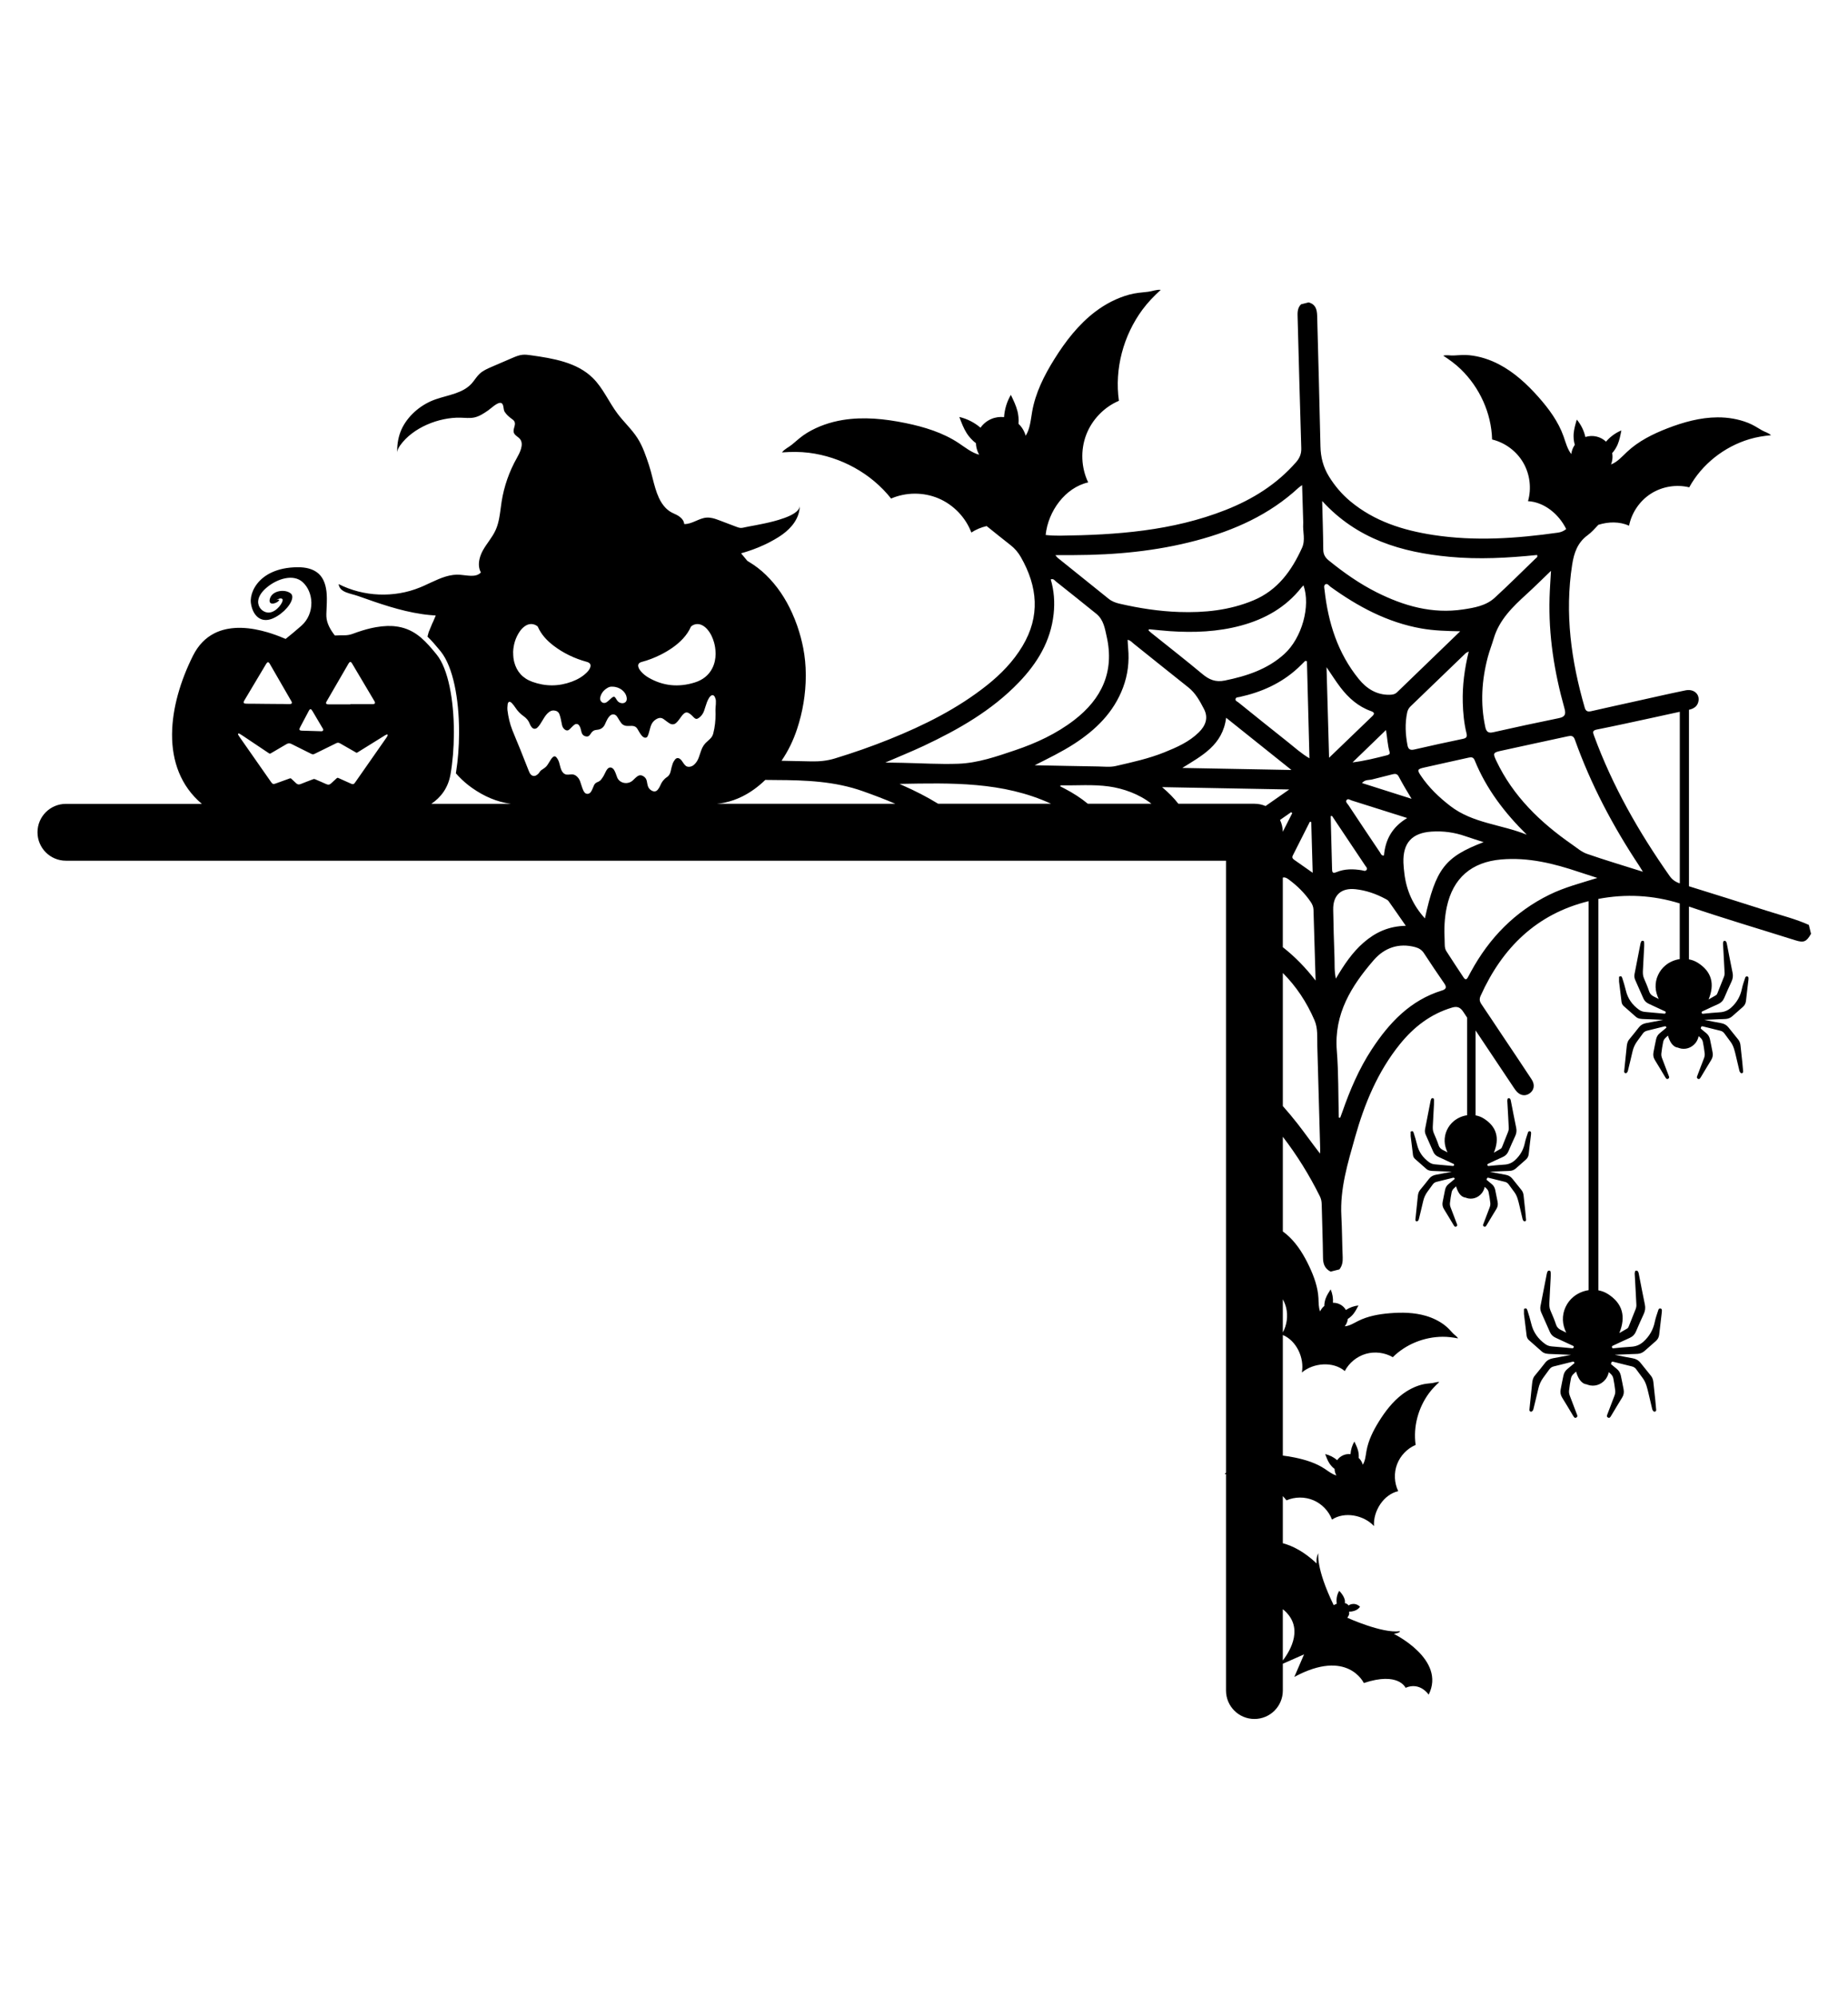 <?xml version="1.0" encoding="utf-8"?>
<!-- Generator: Adobe Illustrator 27.0.0, SVG Export Plug-In . SVG Version: 6.00 Build 0)  -->
<svg version="1.1" id="Layer_1" xmlns="http://www.w3.org/2000/svg" xmlns:xlink="http://www.w3.org/1999/xlink" x="0px" y="0px"
	 viewBox="0 0 1000 1080" style="enable-background:new 0 0 1000 1080;" xml:space="preserve">
<path d="M978.8,500.19c-7.15-3.22-14.76-5.09-22.19-7.47c-14.2-4.55-28.43-9-42.67-13.42v-95.45c0.03-0.01,0.07-0.01,0.1-0.02
	c2.73-0.6,4.76-2.07,5.11-5.02c0.43-3.68-2.81-6.32-7.04-5.46c-8.91,1.82-17.77,3.87-26.65,5.83c-8.08,1.79-16.17,3.55-24.24,5.4
	c-1.88,0.43-3.06,0.28-3.68-1.86c-7.34-25.36-10.91-51.01-6.79-77.39c0.99-6.34,2.9-11.87,8.31-15.84c2.14-1.57,3.96-3.62,5.78-5.58
	c0.03-0.03,0.04-0.05,0.07-0.08c5.53-1.75,11.48-1.82,16.62,0.47c1.4-7.05,5.78-13.46,11.85-17.33c6.06-3.86,13.73-5.13,20.71-3.42
	c6.86-12.49,18.88-21.92,32.49-26.02c3.86-1.16,7.77-1.78,11.77-2.16c-1.4-1.32-3.35-1.73-4.98-2.69c-2.47-1.46-4.77-2.94-7.46-4
	c-5.23-2.07-10.9-3-16.51-2.97c-9.32,0.05-18.47,2.59-27.17,5.96c-7.88,3.06-15.61,6.9-21.77,12.69c-2.7,2.54-5.32,5.56-8.7,6.82
	c0.2-0.5,0.37-1.01,0.5-1.54c0.38-1.55,0.41-3.11,0.14-4.59c1.35-1.47,2.43-3.43,2.92-4.59c1.04-2.44,1.54-5.08,2.04-7.68
	c-3.2,1.34-6.06,3.44-8.31,6.07c-1.37-1.29-3.08-2.26-5.05-2.74c-2.1-0.51-4.2-0.39-6.11,0.23c-0.78-3.45-2.38-6.71-4.65-9.42
	c-0.75,2.55-1.51,5.12-1.71,7.76c-0.1,1.37-0.02,3.87,0.64,5.9c-0.78,1.11-1.37,2.38-1.7,3.78c-0.1,0.4-0.17,0.8-0.22,1.19
	c-2.1-2.64-3.01-6.25-4.16-9.52c-2.82-7.97-7.94-14.93-13.54-21.25c-6.18-6.98-13.15-13.43-21.42-17.74
	c-4.98-2.6-10.44-4.37-16.04-4.93c-2.87-0.28-5.6-0.02-8.46,0.14c-1.89,0.11-3.81-0.42-5.66,0.11c3.38,2.17,6.58,4.51,9.48,7.31
	c10.22,9.88,16.58,23.76,16.96,38.01c6.99,1.68,13.22,6.31,16.84,12.53c3.62,6.21,4.58,13.92,2.59,20.83
	c8.76,0.49,16.7,6.98,20.67,15.09c-1.29,1.04-2.73,1.69-4.44,1.93c-22.47,3.18-44.97,4.74-67.56,1.26
	c-16.36-2.52-31.8-7.39-44.8-18.2c-4.61-3.83-8.44-8.34-11.59-13.46c-3.07-5-4.47-10.35-4.59-16.25
	c-0.49-23.54-1.18-47.07-1.78-70.6c-0.09-3.39-0.83-6.29-4.65-7.26l-4.07,1.03c-2.17,2.14-1.91,4.86-1.84,7.55
	c0.64,23.42,1.22,46.84,1.96,70.26c0.1,3.06-0.87,5.35-2.81,7.57c-10.46,11.96-23.5,20.09-38.14,25.85
	c-28.84,11.35-59.03,13.53-89.64,13.89c-2.67,0.03-5.25-0.09-7.73-0.37c1.31-12.85,10.59-25.62,23.01-28.44
	c-3.8-7.92-4.21-17.4-1.11-25.62s9.66-15.07,17.74-18.51c-2.44-17.24,2.4-35.26,12.7-49.24c2.92-3.96,6.3-7.43,9.93-10.74
	c-2.33-0.27-4.54,0.76-6.84,1.02c-3.48,0.38-6.82,0.62-10.22,1.55c-6.63,1.81-12.85,5.05-18.32,9.19
	c-9.08,6.88-16.17,16.06-22.2,25.73c-5.47,8.76-10.22,18.18-11.99,28.36c-0.78,4.46-1.13,9.34-3.52,13.04
	c-0.17-0.63-0.38-1.26-0.65-1.87c-0.77-1.8-1.88-3.34-3.22-4.6c0.25-2.43-0.14-5.13-0.51-6.63c-0.78-3.15-2.21-6.09-3.63-9.01
	c-2.15,3.65-3.4,7.81-3.68,12.03c-2.29-0.26-4.67,0.05-6.94,1.02c-2.42,1.04-4.39,2.69-5.8,4.7c-3.29-2.8-7.24-4.82-11.45-5.8
	c1.13,3.04,2.27,6.11,4.02,8.84c0.9,1.41,2.81,3.8,4.94,5.3c0.05,1.65,0.41,3.33,1.1,4.94c0.2,0.46,0.42,0.9,0.66,1.33
	c-3.99-1.04-7.52-3.91-11.04-6.26c-8.6-5.72-18.69-8.78-28.81-10.86c-11.16-2.29-22.7-3.49-33.94-1.66
	c-6.77,1.11-13.41,3.37-19.29,6.93c-3.02,1.83-5.5,4.08-8.17,6.34c-1.77,1.49-4.04,2.38-5.45,4.26c4.9-0.35,9.74-0.41,14.62,0.21
	c17.23,2.17,33.62,11.09,44.43,24.74c8.07-3.48,17.55-3.52,25.64-0.09s14.67,10.25,17.79,18.47c2.52-1.67,5.33-2.8,8.27-3.5
	c4.29,3.46,8.58,6.91,12.92,10.3c2.36,1.84,4.16,3.98,5.63,6.56c9.05,15.89,10.55,31.89,0.83,48.08
	c-4.99,8.31-11.64,15.14-19.18,21.14c-15.95,12.67-33.96,21.64-52.74,29.2c-9.73,3.92-19.63,7.37-29.67,10.43
	c-4.19,1.27-8.4,1.66-12.76,1.56c-5.34-0.13-10.69-0.23-16.03-0.33c3.59-5.25,6.36-10.97,8.39-17.09c3.1-9.34,4.69-18.93,4.75-28.79
	v-0.53c0-0.11,0-0.22-0.01-0.33c-0.03-4.77-0.47-9.49-1.37-14.17c-0.78-4-1.83-7.91-3.15-11.74c-0.02-0.06-0.04-0.13-0.06-0.19
	c-0.02-0.04-0.03-0.09-0.04-0.13c-0.83-2.37-1.77-4.71-2.81-7.01c-3.47-7.7-8.06-14.64-14.16-20.56c-2.8-2.71-5.82-5.04-9.06-6.96
	l0.01-0.01c0,0-0.38-0.25-1.01-0.62v0l-3.36-4.07c0.08-0.03,0.16-0.05,0.24-0.07c0.05-0.01,0.09-0.03,0.13-0.04
	c0.25-0.07,0.5-0.14,0.75-0.22c0.12-0.03,0.25-0.07,0.37-0.11h0.02c0.21-0.07,0.41-0.13,0.63-0.19c0.02-0.01,0.04-0.01,0.06-0.02
	c0.17-0.05,0.33-0.11,0.5-0.16c0.21-0.06,0.42-0.12,0.63-0.19c0.03-0.01,0.05-0.02,0.07-0.03c0.36-0.12,0.72-0.24,1.08-0.35
	c0.01-0.01,0.01-0.01,0.01-0.01c0.13-0.05,0.26-0.09,0.39-0.13c0.05-0.02,0.1-0.03,0.15-0.05c0.43-0.15,0.87-0.31,1.3-0.46
	c0.03-0.01,0.06-0.02,0.09-0.03c0.04-0.01,0.08-0.02,0.11-0.04c0.01,0,0.02-0.01,0.03-0.01c0.69-0.26,1.38-0.52,2.06-0.8
	c0.12-0.05,0.25-0.1,0.37-0.14c0.06-0.03,0.12-0.05,0.18-0.07c0.05-0.03,0.11-0.05,0.17-0.07c0.05-0.02,0.09-0.04,0.13-0.06
	c0.2-0.08,0.41-0.16,0.6-0.25c0.73-0.31,1.46-0.63,2.18-0.96c0.03-0.02,0.07-0.03,0.11-0.05c0.38-0.17,0.75-0.35,1.13-0.53
	c0.05-0.03,0.1-0.05,0.16-0.08c0.01-0.01,0.02-0.01,0.03-0.01c0.24-0.12,0.47-0.23,0.71-0.35c0.03-0.02,0.07-0.03,0.1-0.05
	c0.26-0.12,0.52-0.26,0.77-0.39c0.01-0.01,0.03-0.01,0.04-0.03c0.04-0.01,0.08-0.03,0.11-0.05c0.06-0.03,0.11-0.06,0.17-0.09
	c1.62-0.84,3.2-1.75,4.75-2.72c5.4-3.39,10.01-8.17,11.15-14.16c0.18-0.9,0.27-1.84,0.27-2.8c-0.01,0.9-0.39,1.74-1.07,2.52
	c-1.85,2.13-5.91,3.84-10.43,5.19c-0.85,0.26-1.72,0.5-2.59,0.73c-6.65,1.74-13.6,2.77-15.74,3.29c-0.65,0.16-1.3,0.31-1.96,0.31
	c-0.92-0.01-1.81-0.34-2.68-0.67c-2.89-1.09-5.78-2.19-8.66-3.29c-1.35-0.51-2.73-1.03-4.14-1.34c-1.04-0.24-2.1-0.35-3.18-0.27
	c-4.2,0.31-7.85,3.61-12.07,3.48c0-0.03-0.01-0.07-0.01-0.1c-0.01-0.07-0.02-0.12-0.03-0.19c-0.02-0.12-0.04-0.25-0.07-0.37
	c-0.02-0.07-0.04-0.13-0.06-0.2c-0.04-0.12-0.08-0.25-0.12-0.37c-0.02-0.06-0.05-0.12-0.08-0.18c-0.05-0.12-0.1-0.24-0.16-0.36
	c-0.03-0.05-0.07-0.1-0.1-0.16c-0.07-0.12-0.13-0.23-0.21-0.34c-0.03-0.05-0.08-0.11-0.12-0.16c-0.08-0.11-0.16-0.22-0.24-0.32
	c-0.05-0.05-0.09-0.1-0.14-0.14c-0.09-0.1-0.18-0.2-0.27-0.3c-0.05-0.05-0.11-0.1-0.16-0.14c-0.1-0.09-0.19-0.18-0.29-0.27
	c-0.16-0.14-0.32-0.26-0.48-0.39c-0.01,0-0.01-0.01-0.01-0.01c-0.9-0.67-1.94-1.2-2.95-1.63c-0.46-0.2-0.91-0.41-1.34-0.65
	c-1.19-0.65-2.23-1.46-3.15-2.38c-1.55-1.56-2.75-3.45-3.72-5.54c-1.51-3.25-2.48-6.97-3.41-10.62c-0.62-2.41-1.2-4.79-1.93-6.98
	c-1.68-5.07-3.38-10.21-6.27-14.71c-3.06-4.76-7.33-8.62-10.73-13.14c-4.75-6.29-7.83-13.86-13.45-19.38
	c-8.61-8.46-21.44-10.56-33.4-12.24c-1.54-0.22-3.09-0.43-4.64-0.27c-1.95,0.2-3.77,0.98-5.57,1.75c-3.71,1.6-7.42,3.2-11.13,4.79
	c-2.3,1-4.65,2.02-6.48,3.73c-1.68,1.57-2.82,3.64-4.37,5.34c-4.83,5.27-12.63,6.12-19.39,8.46c-7.43,2.58-14.18,8.01-17.88,15
	c-1.83,3.47-2.79,7.54-2.94,11.51c-0.04,0.84-0.03,1.67,0.01,2.48c-0.06-1.47,0.73-2.85,1.58-4.06
	c6.87-9.66,20.99-15.26,32.59-14.99c2.51,0.06,5.06,0.41,7.52-0.11c2.79-0.6,5.22-2.25,7.56-3.86c1.4-0.96,5.21-4.74,7.07-3.93
	c1.45,0.64,0.99,3.37,1.75,4.63c0.93,1.56,2.34,2.77,3.8,3.84c0.6,0.44,1.25,0.89,1.58,1.57c0.88,1.81-0.98,3.98-0.38,5.91
	c0.48,1.55,2.29,2.21,3.33,3.46c2.35,2.82-0.14,7.58-1.62,10.2c-4.17,7.34-7,15.44-8.31,23.77c-0.28,1.77-0.49,3.56-0.74,5.34
	c-0.06,0.44-0.12,0.88-0.19,1.32c-0.02,0.14-0.05,0.27-0.07,0.4c-0.02,0.1-0.03,0.22-0.05,0.33c-0.06,0.39-0.13,0.77-0.2,1.15
	c-0.04,0.22-0.07,0.43-0.11,0.63c-0.02,0.09-0.04,0.18-0.06,0.28c-0.06,0.29-0.12,0.58-0.19,0.88c-0.03,0.12-0.05,0.24-0.09,0.37
	c-0.08,0.34-0.16,0.68-0.26,1.02c-0.01,0.04-0.02,0.08-0.03,0.12c-0.01,0.01-0.01,0.04-0.02,0.06c-0.1,0.37-0.21,0.73-0.33,1.09
	c-0.01,0.04-0.03,0.08-0.04,0.12c-0.01,0.03-0.02,0.05-0.03,0.08c-0.09,0.28-0.2,0.56-0.3,0.84c-0.08,0.22-0.16,0.43-0.26,0.64
	c-0.12,0.31-0.24,0.61-0.39,0.9c-1.77,3.81-4.67,6.98-6.72,10.65c-0.81,1.45-1.47,3.06-1.85,4.7c-0.59,2.51-0.5,5.09,0.73,7.31
	c-0.05,0.05-0.11,0.11-0.16,0.16c-2.75,2.7-7.38,1.33-11.28,1.07c-1.19-0.08-2.36-0.03-3.52,0.1c-5.49,0.67-10.67,3.54-15.88,5.87
	c-0.71,0.31-1.41,0.61-2.12,0.9c-14.02,5.74-30.53,5.06-44.03-1.81c0.61,4.61,6.17,4.91,10.55,6.46c11.25,3.99,22.6,8,34.4,9.74
	c0.62,0.09,1.24,0.18,1.86,0.26c0.72,0.09,1.44,0.17,2.17,0.24c1.16,0.12,2.32,0.22,3.48,0.29c0.04,0,0.08,0,0.11,0l-1.64,3.82
	c-0.02,0-0.04,0-0.06,0l-1.98,4.79l-0.1,0.24l0,0l-0.03,0.06h0c-0.01,0.03-0.02,0.07-0.03,0.1c-0.04,0.14-0.08,0.28-0.12,0.42
	c-0.11,0.38-0.21,0.76-0.31,1.14c-0.04,0.14-0.07,0.28-0.11,0.43c-0.04,0.14-0.07,0.28-0.11,0.42c2.31,2.2,4.35,4.61,6.28,6.94
	c0.15,0.18,0.29,0.36,0.44,0.53c0.11,0.13,0.21,0.25,0.31,0.37c0.04,0.05,0.09,0.11,0.13,0.16c6.81,8.45,9.9,25.88,9.94,43.27v0.39
	c0,0.3,0,0.6-0.01,0.91c-0.04,7.06-0.58,14.08-1.58,20.44c-0.02,0.16-0.05,0.3-0.07,0.45c-0.03,0.15-0.05,0.3-0.08,0.45
	c0.44,0.51,0.9,1,1.37,1.5c0.03,0.03,0.05,0.06,0.09,0.09c0.03,0.03,0.06,0.06,0.09,0.1c2.19,2.3,4.62,4.4,7.29,6.28
	c6.45,4.51,13.36,7.54,20.9,8.53h-43c5.08-3.44,9.05-8.49,10.35-15.89c1.16-6.61,1.79-14.15,1.83-21.77
	c0.01-0.32,0.01-0.64,0.01-0.95v-0.37c-0.04-16.93-2.97-33.99-9.4-41.82c-0.44-0.53-0.88-1.07-1.32-1.6
	c-0.15-0.18-0.3-0.36-0.44-0.53c-0.15-0.18-0.3-0.36-0.45-0.53c-5.19-6.12-10.8-11.57-20.35-12.56c-0.27-0.03-0.55-0.05-0.83-0.08
	c-0.3-0.02-0.6-0.04-0.91-0.05c-0.71-0.03-1.44-0.04-2.19-0.02c-0.16,0-0.32,0.01-0.49,0.02c-0.01-0.01-0.01-0.01-0.01,0
	c-1.7,0.06-3.52,0.25-5.45,0.58c-0.14,0.02-0.29,0.05-0.43,0.07c-0.15,0.03-0.3,0.05-0.46,0.09c-0.47,0.09-0.94,0.18-1.42,0.28
	c-0.16,0.03-0.32,0.07-0.48,0.11c-0.17,0.04-0.34,0.07-0.51,0.11c-2.9,0.68-6.05,1.65-9.49,2.94c-1.52,0.58-3.16,0.86-4.8,0.83
	c-1.18-0.02-2.98,0.03-4.98,0.12c-2.24-2.82-4.44-6.52-4.59-10.31c-0.02-0.35-0.02-0.73-0.01-1.13c-0.01-0.1,0-0.2,0-0.3v-0.06
	c0.04-2.26,0.29-5.12,0.27-8.08c0-0.06,0-0.12-0.01-0.18c0.01-0.1,0-0.19,0-0.29c-0.02-0.97-0.06-1.94-0.15-2.91
	c-0.02-0.18-0.04-0.36-0.06-0.53c-0.02-0.18-0.04-0.36-0.07-0.53c-0.25-1.88-0.7-3.7-1.47-5.36c-0.59-1.26-1.36-2.43-2.38-3.44
	c-0.19-0.18-0.38-0.36-0.58-0.53c-0.21-0.19-0.44-0.36-0.67-0.53c-2.36-1.73-5.71-2.78-10.46-2.75c-5.68,0.04-10.24,1.1-13.85,2.75
	c-0.38,0.17-0.74,0.35-1.1,0.53c-0.33,0.17-0.66,0.35-0.97,0.53c-0.11,0.06-0.22,0.13-0.34,0.2c-6.23,3.76-8.87,9.41-9.07,13.62
	c-0.01,0.07-0.01,0.13-0.01,0.2v0.13c-0.01,0.53,0.02,1.03,0.09,1.5c0.79,5.47,3.97,9.64,9,9.03c0.98-0.12,2.04-0.42,3.16-0.93
	c5.69-2.59,10.52-8.39,10.23-11.72v-0.01c-0.01-0.07-0.02-0.14-0.03-0.2c-0.09-0.59-0.36-1.1-0.84-1.48
	c-3.12-2.49-9.98-1.56-11.22,2.81c-0.06,0.21-0.11,0.41-0.14,0.6c-0.02,0.1-0.03,0.19-0.04,0.28c-0.3,3.21,4.29,1.5,5.16,0.06
	c0,0,0.04-0.21-0.15-0.32c-0.1-0.06-0.27-0.09-0.55-0.04c-0.21,0.03-0.48,0.11-0.83,0.26c0.1-0.07,0.65-0.43,1.3-0.68
	c0.04-0.02,0.08-0.03,0.11-0.04c0.01,0,0.01,0,0.01,0c0.66-0.23,1.4-0.33,1.86,0.13c0.02,0.02,0.04,0.05,0.06,0.08
	c0.03,0.05,0.06,0.12,0.08,0.19c0.35,1.49-3.03,6.45-6.92,7c-0.42,0.06-0.83,0.06-1.25,0.02c-2.69-0.31-5.23-2.74-5.07-6.06
	c0.01-0.07,0.01-0.15,0.02-0.23c0-0.01,0-0.01,0-0.01c0.11-1.29,0.64-2.71,1.71-4.18c0.86-1.18,2.01-2.34,3.34-3.4
	c5.43-4.37,13.95-7.14,18.99-2.57c2.98,2.69,4.61,6.71,4.73,10.88c0.01,0.1,0.01,0.2,0.01,0.29c0.01,0.02,0.01,0.04,0,0.06
	c0.03,4.5-1.71,9.12-5.43,12.39c-3.37,2.95-6.32,5.38-8.51,7.11c-1.67-0.72-4.37-1.84-7.68-2.92c-0.05-0.02-0.1-0.03-0.15-0.05
	c-0.09-0.03-0.17-0.06-0.25-0.08c-0.46-0.15-0.93-0.29-1.41-0.44c-0.08-0.03-0.17-0.05-0.25-0.08c-0.01-0.01-0.02-0.01-0.04-0.01
	c-0.07-0.02-0.14-0.04-0.21-0.06c-4.12-1.2-8.94-2.22-13.89-2.35c-0.13-0.01-0.27-0.01-0.4-0.01c-0.15,0-0.3-0.01-0.46,0
	c-0.56-0.01-1.12,0-1.67,0.02c-0.14,0.01-0.29,0.01-0.43,0.02c-0.14,0-0.27,0.01-0.41,0.02c-1.41,0.09-2.82,0.25-4.21,0.52
	c-0.35,0.07-0.71,0.14-1.06,0.22c-0.47,0.11-0.94,0.23-1.41,0.36c-1.04,0.29-2.06,0.65-3.06,1.07c-0.31,0.13-0.62,0.27-0.93,0.42
	c-0.28,0.13-0.56,0.27-0.83,0.41c-4.45,2.3-8.44,6.11-11.4,12.05c-6.78,13.55-11.17,28.36-11.3,42.17
	c-0.01,0.11-0.01,0.21-0.01,0.32c-0.06,14.49,4.6,27.87,16.12,37.6H35.66c-8.49,0-15.37,6.88-15.37,15.37
	c0,8.49,6.88,15.37,15.37,15.37h627.77v331c-0.28,0.23-0.55,0.48-0.77,0.77c0.26-0.02,0.51-0.03,0.77-0.04v117.06
	c0,8.49,6.88,15.37,15.37,15.37c8.49,0,15.37-6.88,15.37-15.37v-14.5l11.49-5.06l-5.27,12.19c28.83-15.56,37.61,3.3,37.61,3.3
	c18.77-6.29,22.59,2.58,22.59,2.58c7.85-3.37,12.5,3.7,12.5,3.7c9.52-19.02-18.83-32.85-18.83-32.85c3.93-0.77,3.21-1.46,3.21-1.46
	c-9.61,1.31-28.4-7.28-28.4-7.28s0.73-1.09,0.87-1.5c0.27-0.79,0.08-1.79,0.08-1.79c4.49,0,5.92-2.69,5.92-2.69
	c-3.25-2.92-6.25-0.65-6.25-0.65c-0.46-1.01-1.98-1.31-1.98-1.31c0.69-2.97-3-6.59-3-6.59c-2.11,3.15-1.34,6.93-1.34,6.93
	l-1.69,0.77c-9.81-20.22-8.27-28.06-8.27-28.06c-1.32,2.03-0.95,5.53-0.95,5.53c-6.65-6.31-12.91-9.49-18.29-10.94v-25.47
	c0.69,0.73,1.35,1.49,1.98,2.28c4.57-1.97,9.95-2,14.54-0.06c4.59,1.94,8.32,5.81,10.09,10.47c6.77-4.5,17.18-2.46,22.72,3.5
	c-0.5-8.11,5.18-17.07,13.11-18.87c-2.15-4.49-2.39-9.86-0.63-14.52c1.76-4.66,5.48-8.54,10.06-10.5
	c-1.39-9.77,1.36-19.99,7.19-27.92c1.66-2.25,3.57-4.21,5.63-6.09c-1.32-0.15-2.58,0.43-3.88,0.58c-1.97,0.22-3.87,0.35-5.8,0.88
	c-3.76,1.02-7.28,2.87-10.38,5.21c-5.15,3.9-9.16,9.11-12.58,14.59c-3.1,4.97-5.79,10.31-6.8,16.08c-0.44,2.53-0.64,5.29-1.99,7.39
	c-0.1-0.36-0.22-0.71-0.37-1.06c-0.44-1.02-1.07-1.89-1.83-2.61c0.14-1.38-0.08-2.91-0.29-3.76c-0.44-1.79-1.25-3.45-2.06-5.11
	c-1.22,2.07-1.93,4.43-2.08,6.82c-1.3-0.15-2.65,0.03-3.93,0.58c-1.37,0.59-2.49,1.53-3.29,2.67c-1.86-1.59-4.11-2.73-6.49-3.29
	c0.64,1.72,1.29,3.46,2.28,5.01c0.51,0.8,1.6,2.16,2.8,3c0.03,0.94,0.23,1.89,0.62,2.8c0.11,0.26,0.24,0.51,0.37,0.75
	c-2.26-0.59-4.26-2.22-6.26-3.55c-4.87-3.24-10.6-4.97-16.33-6.15c-2.11-0.43-4.25-0.79-6.4-1.04v-65.21
	c7.37,3.04,11.74,12.4,10.3,20.27c6.27-5.31,16.97-6.12,23.22-0.78c2.34-4.46,6.55-7.9,11.39-9.3c4.84-1.39,10.24-0.73,14.59,1.81
	c7.08-7.03,17.02-10.99,26.98-11.05c2.82-0.02,5.57,0.35,8.34,0.88c-0.68-1.16-1.91-1.83-2.81-2.8c-1.37-1.47-2.62-2.92-4.22-4.17
	c-3.1-2.43-6.73-4.17-10.51-5.26c-6.27-1.81-12.92-1.92-19.43-1.38c-5.9,0.49-11.86,1.54-17.14,4.21c-2.32,1.17-4.68,2.68-7.2,2.86
	c0.23-0.29,0.45-0.61,0.64-0.94c0.56-0.97,0.89-2.01,1.01-3.06c1.2-0.72,2.31-1.82,2.87-2.51c1.18-1.44,2.04-3.1,2.89-4.76
	c-2.41,0.26-4.75,1.11-6.79,2.44c-0.66-1.14-1.62-2.13-2.85-2.84c-1.31-0.76-2.74-1.09-4.15-1.05c0.16-2.47-0.27-4.98-1.26-7.25
	c-1.01,1.56-2.03,3.14-2.68,4.88c-0.34,0.9-0.78,2.6-0.74,4.09c-0.74,0.59-1.39,1.33-1.89,2.2c-0.14,0.25-0.27,0.5-0.38,0.76
	c-0.89-2.19-0.78-4.8-0.91-7.22c-0.32-5.91-2.38-11.6-4.89-16.96c-2.77-5.91-6.18-11.62-10.88-16.16c-1.09-1.05-2.28-2.01-3.5-2.91
	v-51.21c7.6,9.88,14.27,20.58,20.01,32.13c0.7,1.4,0.98,2.81,1.02,4.36c0.22,9.67,0.61,19.34,0.71,29.01
	c0.04,3.39,1.06,5.89,4.12,7.43l4.75-1.2c1.53-1.93,1.88-4.12,1.78-6.56c-0.32-7.45-0.32-14.92-0.72-22.37
	c-0.8-14.76,3.49-28.62,7.4-42.51c5.12-18.19,12.27-35.51,24.31-50.4c7.5-9.27,16.58-16.3,28.19-19.76c2.84-0.85,4.49-0.11,6.1,2.33
	c0.68,1.03,1.37,2.05,2.05,3.09v52.8c-2.58,0.38-5.1,1.45-7.16,3.14c-1.62,1.33-2.87,2.97-3.76,4.87c-0.9,1.94-1.3,3.98-1.24,6.1
	c0.06,2.09,0.67,4.06,1.56,5.99c-1.74-1.12-4.03-1.41-4.81-3.84c-0.73-2.27-1.7-4.47-2.65-6.66c-0.59-1.37-0.56-2.77-0.48-4.19
	c0.14-2.82,0.31-5.63,0.45-8.45c0.08-1.69,0.23-3.38,0.18-5.07c-0.01-0.41-0.03-0.81-0.39-1.09c-0.27,0-0.54,0-0.81,0
	c-0.41,0.43-0.58,0.96-0.68,1.52c-0.98,5.06-1.95,10.12-2.96,15.18c-0.21,1.08-0.07,2.09,0.36,3.06c1.35,3.07,2.73,6.13,4.08,9.21
	c0.57,1.3,1.51,2.17,2.8,2.75c2.62,1.19,5.22,2.41,7.82,3.63c0.34,0.16,0.82,0.24,0.63,0.83c-0.18,0.58-0.58,0.48-1.04,0.43
	c-3.1-0.3-6.2-0.6-9.3-0.85c-1.14-0.09-2.16-0.43-3.07-1.08c-3.38-2.42-5.69-5.59-6.64-9.68c-0.49-2.12-1.15-4.19-1.81-6.26
	c-0.31-0.97-0.64-1.1-1.63-0.69c0,0.81,0,1.61,0,2.42c0.31,2.48,0.61,4.95,0.92,7.43c0.12,0.96,0.21,1.92,0.35,2.88
	c0.12,0.79,0.47,1.49,1.07,2.03c2.05,1.82,4.09,3.64,6.16,5.44c1.2,1.04,2.71,1.07,4.19,1.12c3.18,0.12,6.37,0.23,9.56,0.41
	c-2.85,0.53-5.69,1.09-8.54,1.6c-1.52,0.27-2.76,0.93-3.73,2.17c-1.6,2.06-3.24,4.09-4.9,6.09c-0.87,1.06-1.1,2.3-1.23,3.6
	c-0.43,4.11-0.85,8.22-1.28,12.33c-0.05,0.44,0.06,0.82,0.5,0.99c0.46,0.18,0.77-0.11,1.03-0.43c0.28-0.35,0.35-0.78,0.45-1.2
	c0.74-3.08,1.52-6.15,2.22-9.24c0.43-1.9,1.2-3.61,2.35-5.17c0.96-1.3,1.91-2.6,2.85-3.9c0.51-0.7,1.18-1.17,2.02-1.38
	c2.94-0.74,5.89-1.46,8.83-2.2c0.45-0.11,0.8-0.1,0.98,0.4c0,0,0.01,0.1,0.02,0.25c-1.13,0.94-2.26,1.87-3.39,2.8
	c-0.97,0.8-1.54,1.82-1.81,3.06c-0.47,2.15-0.88,4.31-1.3,6.48c-0.27,1.41-0.09,2.68,0.69,3.92c1.73,2.78,3.39,5.61,5.08,8.41
	c0.15,0.25,0.31,0.51,0.48,0.74c0.29,0.38,0.66,0.55,1.12,0.29c0.46-0.26,0.63-0.63,0.43-1.15c-1.15-3.04-2.28-6.08-3.47-9.11
	c-0.33-0.83-0.47-1.65-0.38-2.51c0.2-1.93,0.53-3.83,0.9-5.73c0.16-0.82,0.57-1.5,1.17-2.07c0.41-0.39,0.83-0.78,1.25-1.16
	c0.77,2.69,2.24,5.72,4.99,6.04c0.02,0,0.03,0,0.05,0c0.17,0.07,0.33,0.15,0.51,0.21c3.08,1.07,6.34-0.06,8.28-2.47
	c0.01-0.01,0.02-0.01,0.02-0.02c0.03-0.03,0.06-0.08,0.09-0.11c0.04-0.05,0.09-0.11,0.13-0.17c0.04-0.06,0.08-0.12,0.12-0.18
	c0.55-0.8,0.97-1.71,1.21-2.72c0.02-0.07,0.03-0.12,0.04-0.18c0.01-0.04,0.03-0.09,0.04-0.13c0.32,0.29,0.64,0.59,0.96,0.89
	c0.6,0.57,1.01,1.25,1.17,2.07c0.37,1.9,0.7,3.81,0.9,5.73c0.09,0.87-0.05,1.69-0.38,2.51c-1.19,3.02-2.31,6.07-3.47,9.11
	c-0.2,0.52-0.02,0.89,0.43,1.15c0.46,0.26,0.83,0.1,1.12-0.29c0.18-0.23,0.33-0.49,0.48-0.74c1.69-2.81,3.35-5.63,5.08-8.41
	c0.78-1.24,0.96-2.51,0.69-3.92c-0.42-2.16-0.83-4.33-1.3-6.48c-0.27-1.23-0.84-2.25-1.81-3.06c-0.95-0.79-1.9-1.57-2.85-2.36
	c0.09-0.41,0.15-0.67,0.15-0.67c0.15-0.5,0.5-0.53,0.96-0.42c2.94,0.74,5.89,1.46,8.83,2.19c0.81,0.2,1.47,0.64,1.97,1.32
	c1,1.36,1.98,2.74,3.01,4.09c1.73,2.25,2.24,4.96,2.89,7.62c0.56,2.3,1.09,4.6,1.62,6.9c0.08,0.34,0.17,0.68,0.4,0.96
	c0.26,0.32,0.56,0.61,1.03,0.44c0.46-0.17,0.53-0.55,0.48-0.99c-0.14-1.5-0.26-3-0.41-4.49c-0.29-2.8-0.61-5.6-0.9-8.4
	c-0.12-1.12-0.44-2.14-1.16-3.03c-1.65-2.02-3.29-4.04-4.9-6.09c-0.97-1.23-2.2-1.9-3.73-2.17c-2.83-0.5-5.65-1.05-8.47-1.64
	c2.6-0.11,5.2-0.23,7.8-0.33c1.05-0.04,2.09-0.04,3.14-0.13c1.27-0.1,2.32-0.6,3.25-1.43c1.73-1.53,3.46-3.07,5.2-4.58
	c0.96-0.83,1.5-1.83,1.63-3.12c0.37-3.5,0.82-6.98,1.23-10.48c0.03-0.27,0.03-0.54,0.04-0.8c0.02-0.49-0.06-0.92-0.66-1.02
	c-0.56-0.09-0.86,0.19-1.02,0.69c-0.58,1.84-1.27,3.65-1.66,5.55c-0.76,3.73-2.53,6.85-5.37,9.42c-1.7,1.54-3.61,2.29-5.89,2.4
	c-2.68,0.14-5.35,0.45-8.02,0.7c-0.42,0.04-0.8,0.14-0.98-0.4c-0.2-0.57,0.23-0.7,0.59-0.87c2.56-1.19,5.1-2.41,7.68-3.55
	c1.46-0.64,2.46-1.64,3.09-3.11c1.18-2.77,2.4-5.52,3.67-8.24c0.67-1.45,0.86-2.87,0.53-4.45c-1.02-4.89-1.95-9.79-2.91-14.69
	c-0.1-0.52-0.3-0.97-0.72-1.31c-0.27,0-0.54,0-0.81,0c-0.59,0.89-0.34,1.88-0.3,2.83c0.1,2.39,0.27,4.77,0.4,7.16
	c0.11,2.01,0.2,4.02,0.31,6.03c0.04,0.74-0.09,1.45-0.35,2.13c-1.07,2.72-2.17,5.44-3.25,8.16c-0.16,0.41-0.38,0.8-0.75,1.02
	c-1.2,0.71-2.41,1.39-3.71,2.13c3.2-7.77,1.61-14.06-5.52-18.52c-1.34-0.84-2.83-1.38-4.37-1.67v-45.92
	c6.56,9.86,13.15,19.69,19.74,29.54c0.65,0.97,1.27,1.96,1.98,2.88c2.07,2.7,4.86,3.34,7.33,1.74c2.59-1.68,3.24-4.69,1.29-7.67
	c-5.36-8.19-10.86-16.3-16.3-24.44c-3.63-5.43-7.22-10.88-10.89-16.28c-1.02-1.5-1.2-2.78-0.42-4.51
	c11.75-26.1,30.4-44.3,58.44-51.18v210.37c-2.96,0.44-5.84,1.66-8.2,3.59c-1.86,1.53-3.29,3.39-4.3,5.58
	c-1.03,2.22-1.49,4.56-1.42,6.99c0.07,2.4,0.76,4.65,1.79,6.86c-1.99-1.28-4.61-1.61-5.51-4.4c-0.84-2.6-1.95-5.12-3.03-7.63
	c-0.68-1.57-0.64-3.17-0.55-4.8c0.16-3.22,0.35-6.44,0.51-9.67c0.09-1.93,0.26-3.87,0.2-5.81c-0.02-0.47-0.04-0.93-0.44-1.25
	c-0.31,0-0.62,0-0.92,0c-0.47,0.49-0.66,1.1-0.78,1.74c-1.12,5.79-2.24,11.59-3.39,17.37c-0.25,1.24-0.08,2.39,0.41,3.51
	c1.55,3.52,3.13,7.02,4.67,10.55c0.65,1.49,1.73,2.49,3.2,3.15c3,1.36,5.98,2.76,8.95,4.15c0.38,0.18,0.94,0.27,0.73,0.96
	c-0.21,0.66-0.67,0.55-1.19,0.5c-3.55-0.34-7.09-0.69-10.65-0.97c-1.3-0.11-2.47-0.49-3.52-1.24c-3.87-2.77-6.52-6.4-7.61-11.08
	c-0.57-2.43-1.32-4.8-2.08-7.17c-0.35-1.11-0.74-1.26-1.86-0.79c0,0.92,0,1.85,0,2.77c0.35,2.83,0.7,5.67,1.05,8.5
	c0.14,1.1,0.24,2.2,0.4,3.29c0.14,0.91,0.54,1.71,1.23,2.32c2.34,2.08,4.69,4.17,7.06,6.22c1.38,1.19,3.11,1.22,4.8,1.29
	c3.64,0.14,7.29,0.26,10.94,0.47c-3.26,0.61-6.51,1.25-9.77,1.83c-1.74,0.31-3.16,1.06-4.27,2.48c-1.83,2.35-3.71,4.68-5.61,6.98
	c-1,1.21-1.25,2.64-1.41,4.12c-0.49,4.71-0.97,9.41-1.46,14.12c-0.05,0.5,0.07,0.94,0.58,1.14c0.53,0.21,0.88-0.12,1.18-0.5
	c0.32-0.4,0.4-0.89,0.52-1.37c0.85-3.53,1.74-7.04,2.54-10.58c0.49-2.17,1.37-4.13,2.69-5.92c1.1-1.48,2.19-2.98,3.27-4.47
	c0.58-0.81,1.35-1.34,2.31-1.58c3.37-0.84,6.74-1.67,10.11-2.52c0.51-0.13,0.92-0.11,1.12,0.46c0,0,0.01,0.11,0.03,0.29
	c-1.29,1.07-2.58,2.14-3.88,3.21c-1.11,0.92-1.76,2.09-2.07,3.5c-0.54,2.46-1.01,4.94-1.49,7.42c-0.31,1.62-0.1,3.07,0.79,4.49
	c1.99,3.18,3.88,6.42,5.82,9.63c0.17,0.29,0.35,0.58,0.55,0.85c0.33,0.44,0.76,0.63,1.28,0.33c0.52-0.3,0.72-0.73,0.5-1.32
	c-1.32-3.48-2.61-6.96-3.97-10.42c-0.37-0.95-0.54-1.89-0.44-2.88c0.23-2.2,0.61-4.39,1.03-6.56c0.18-0.94,0.65-1.72,1.34-2.37
	c0.47-0.45,0.95-0.89,1.43-1.33c0.88,3.07,2.56,6.54,5.71,6.91c0.02,0,0.03,0,0.05,0c0.19,0.08,0.38,0.17,0.58,0.24
	c3.53,1.23,7.25-0.07,9.48-2.82c0.01-0.01,0.02-0.01,0.02-0.02c0.03-0.04,0.07-0.09,0.1-0.13c0.05-0.06,0.1-0.13,0.15-0.2
	c0.05-0.07,0.09-0.14,0.14-0.2c0.63-0.92,1.11-1.96,1.38-3.12c0.02-0.08,0.03-0.14,0.05-0.2c0.02-0.05,0.03-0.1,0.05-0.15
	c0.37,0.34,0.74,0.68,1.1,1.02c0.68,0.65,1.15,1.43,1.34,2.37c0.42,2.17,0.8,4.36,1.03,6.56c0.1,0.99-0.06,1.93-0.44,2.88
	c-1.36,3.46-2.65,6.95-3.97,10.42c-0.23,0.59-0.03,1.02,0.5,1.32c0.53,0.3,0.95,0.11,1.28-0.33c0.2-0.27,0.38-0.56,0.55-0.85
	c1.94-3.21,3.83-6.45,5.82-9.63c0.89-1.43,1.1-2.88,0.79-4.49c-0.48-2.48-0.95-4.95-1.49-7.42c-0.31-1.41-0.96-2.58-2.07-3.5
	c-1.09-0.9-2.18-1.8-3.26-2.7c0.11-0.47,0.17-0.77,0.17-0.77c0.17-0.57,0.57-0.61,1.1-0.48c3.37,0.85,6.74,1.67,10.11,2.51
	c0.92,0.23,1.68,0.74,2.25,1.51c1.15,1.56,2.27,3.14,3.45,4.68c1.98,2.58,2.56,5.68,3.31,8.73c0.64,2.63,1.24,5.26,1.86,7.9
	c0.09,0.39,0.2,0.78,0.46,1.1c0.3,0.37,0.64,0.7,1.18,0.5c0.53-0.2,0.6-0.63,0.55-1.14c-0.17-1.71-0.29-3.43-0.47-5.14
	c-0.33-3.21-0.7-6.41-1.03-9.62c-0.13-1.29-0.5-2.45-1.33-3.47c-1.89-2.31-3.77-4.63-5.61-6.97c-1.11-1.41-2.52-2.18-4.27-2.49
	c-3.24-0.57-6.46-1.2-9.7-1.88c2.97-0.13,5.95-0.26,8.92-0.38c1.2-0.05,2.39-0.05,3.59-0.14c1.45-0.12,2.66-0.68,3.72-1.63
	c1.98-1.76,3.96-3.51,5.96-5.24c1.1-0.95,1.71-2.1,1.87-3.57c0.43-4,0.93-7.99,1.4-11.99c0.04-0.3,0.04-0.61,0.05-0.92
	c0.02-0.57-0.07-1.05-0.76-1.16c-0.64-0.1-0.98,0.22-1.16,0.79c-0.67,2.11-1.46,4.18-1.9,6.36c-0.86,4.27-2.9,7.84-6.14,10.78
	c-1.95,1.76-4.13,2.62-6.74,2.75c-3.07,0.16-6.12,0.51-9.18,0.8c-0.48,0.05-0.91,0.16-1.12-0.46c-0.22-0.65,0.26-0.81,0.67-1
	c2.93-1.36,5.84-2.76,8.79-4.06c1.67-0.74,2.82-1.88,3.53-3.56c1.35-3.17,2.75-6.32,4.2-9.44c0.77-1.66,0.98-3.28,0.61-5.09
	c-1.17-5.6-2.23-11.21-3.33-16.82c-0.12-0.6-0.34-1.11-0.82-1.5c-0.31,0-0.62,0-0.92,0c-0.68,1.02-0.38,2.15-0.34,3.24
	c0.12,2.73,0.3,5.46,0.45,8.19c0.13,2.3,0.23,4.61,0.36,6.91c0.05,0.85-0.1,1.66-0.4,2.44c-1.23,3.12-2.48,6.23-3.72,9.34
	c-0.19,0.47-0.43,0.92-0.86,1.17c-1.37,0.81-2.76,1.59-4.25,2.44c3.66-8.9,1.84-16.1-6.32-21.21c-1.54-0.96-3.24-1.58-5.01-1.91
	V486.13c14.77-2.78,29.44-2.07,44.03,2.45v30.11c-2.78,0.41-5.48,1.55-7.69,3.37c-1.75,1.43-3.08,3.19-4.04,5.24
	c-0.97,2.08-1.4,4.28-1.33,6.56c0.07,2.25,0.72,4.37,1.68,6.44c-1.87-1.2-4.33-1.51-5.17-4.13c-0.79-2.44-1.83-4.8-2.84-7.16
	c-0.64-1.47-0.6-2.98-0.52-4.51c0.15-3.03,0.33-6.05,0.48-9.07c0.09-1.81,0.25-3.63,0.19-5.45c-0.01-0.44-0.03-0.87-0.42-1.17
	c-0.29,0-0.58,0-0.87,0c-0.44,0.46-0.62,1.03-0.74,1.63c-1.06,5.44-2.1,10.87-3.18,16.31c-0.23,1.16-0.08,2.24,0.39,3.29
	c1.45,3.3,2.94,6.59,4.38,9.9c0.61,1.4,1.63,2.33,3,2.96c2.81,1.27,5.61,2.59,8.4,3.9c0.36,0.17,0.88,0.25,0.68,0.9
	c-0.2,0.62-0.63,0.51-1.11,0.47c-3.33-0.32-6.66-0.64-9.99-0.91c-1.22-0.1-2.32-0.46-3.3-1.16c-3.63-2.6-6.12-6.01-7.14-10.4
	c-0.53-2.28-1.24-4.51-1.95-6.73c-0.33-1.05-0.69-1.19-1.75-0.74c0,0.87,0,1.73,0,2.6c0.33,2.66,0.66,5.32,0.98,7.98
	c0.13,1.03,0.22,2.06,0.38,3.09c0.13,0.85,0.51,1.6,1.15,2.18c2.2,1.96,4.4,3.91,6.62,5.84c1.29,1.12,2.92,1.14,4.51,1.21
	c3.42,0.13,6.84,0.24,10.27,0.44c-3.06,0.58-6.11,1.17-9.17,1.72c-1.64,0.29-2.97,0.99-4.01,2.33c-1.72,2.21-3.48,4.39-5.26,6.55
	c-0.94,1.14-1.18,2.48-1.32,3.86c-0.46,4.42-0.91,8.83-1.37,13.25c-0.05,0.47,0.07,0.88,0.54,1.07c0.5,0.2,0.83-0.12,1.1-0.46
	c0.3-0.37,0.38-0.84,0.49-1.28c0.8-3.31,1.63-6.61,2.38-9.93c0.46-2.04,1.29-3.88,2.52-5.55c1.03-1.39,2.05-2.79,3.07-4.19
	c0.55-0.76,1.27-1.26,2.17-1.49c3.16-0.79,6.33-1.57,9.49-2.36c0.48-0.12,0.86-0.11,1.05,0.43c0,0,0.01,0.11,0.03,0.27
	c-1.21,1.01-2.42,2.01-3.64,3.01c-1.04,0.86-1.65,1.96-1.94,3.28c-0.51,2.31-0.95,4.64-1.4,6.96c-0.29,1.52-0.09,2.88,0.74,4.22
	c1.86,2.99,3.64,6.02,5.46,9.04c0.16,0.27,0.33,0.54,0.52,0.8c0.31,0.41,0.71,0.59,1.21,0.31c0.49-0.28,0.68-0.68,0.46-1.24
	c-1.24-3.26-2.45-6.54-3.72-9.78c-0.35-0.89-0.51-1.77-0.41-2.7c0.22-2.07,0.57-4.12,0.97-6.16c0.17-0.89,0.61-1.62,1.25-2.23
	c0.44-0.42,0.89-0.83,1.34-1.24c0.83,2.89,2.41,6.14,5.36,6.49c0.02,0,0.03,0,0.05,0c0.18,0.08,0.35,0.16,0.55,0.23
	c3.31,1.15,6.81-0.06,8.9-2.65c0.01-0.01,0.02-0.01,0.02-0.02c0.03-0.04,0.06-0.08,0.09-0.12c0.05-0.06,0.1-0.12,0.14-0.19
	c0.05-0.06,0.09-0.13,0.13-0.19c0.59-0.86,1.05-1.84,1.3-2.93c0.02-0.07,0.03-0.13,0.04-0.19c0.02-0.05,0.03-0.1,0.05-0.14
	c0.35,0.32,0.69,0.63,1.03,0.96c0.64,0.61,1.08,1.34,1.25,2.23c0.4,2.04,0.75,4.09,0.97,6.16c0.1,0.93-0.06,1.81-0.41,2.7
	c-1.28,3.25-2.48,6.52-3.72,9.78c-0.21,0.56-0.03,0.96,0.46,1.24c0.5,0.29,0.89,0.11,1.21-0.31c0.19-0.25,0.36-0.53,0.52-0.8
	c1.82-3.01,3.6-6.05,5.46-9.04c0.84-1.34,1.03-2.7,0.74-4.22c-0.45-2.32-0.89-4.65-1.4-6.96c-0.29-1.32-0.9-2.42-1.94-3.28
	c-1.02-0.84-2.04-1.69-3.06-2.54c0.1-0.44,0.16-0.72,0.16-0.72c0.16-0.54,0.54-0.57,1.03-0.45c3.16,0.8,6.33,1.57,9.49,2.36
	c0.87,0.22,1.58,0.69,2.11,1.42c1.08,1.47,2.13,2.95,3.24,4.39c1.86,2.42,2.41,5.33,3.1,8.19c0.6,2.47,1.17,4.94,1.75,7.41
	c0.09,0.37,0.18,0.73,0.43,1.03c0.28,0.34,0.6,0.66,1.11,0.47c0.49-0.18,0.56-0.59,0.52-1.06c-0.15-1.61-0.28-3.22-0.44-4.83
	c-0.31-3.01-0.66-6.02-0.97-9.03c-0.12-1.21-0.47-2.3-1.25-3.26c-1.77-2.17-3.54-4.34-5.27-6.55c-1.04-1.32-2.37-2.04-4.01-2.33
	c-3.04-0.54-6.07-1.13-9.1-1.76c2.79-0.12,5.58-0.24,8.38-0.35c1.12-0.04,2.25-0.04,3.37-0.14c1.36-0.11,2.49-0.64,3.5-1.53
	c1.86-1.65,3.71-3.29,5.59-4.92c1.03-0.89,1.61-1.97,1.75-3.35c0.4-3.76,0.88-7.5,1.32-11.25c0.03-0.29,0.03-0.58,0.04-0.86
	c0.02-0.53-0.07-0.99-0.71-1.09c-0.6-0.09-0.92,0.2-1.09,0.74c-0.62,1.98-1.37,3.92-1.78,5.97c-0.81,4.01-2.72,7.36-5.77,10.12
	c-1.83,1.66-3.88,2.46-6.33,2.58c-2.88,0.15-5.74,0.48-8.61,0.75c-0.45,0.04-0.86,0.15-1.05-0.43c-0.21-0.61,0.24-0.76,0.63-0.94
	c2.75-1.28,5.48-2.59,8.25-3.81c1.57-0.69,2.64-1.76,3.32-3.34c1.27-2.97,2.58-5.93,3.95-8.86c0.72-1.55,0.92-3.08,0.57-4.78
	c-1.09-5.25-2.09-10.52-3.12-15.79c-0.11-0.56-0.32-1.05-0.77-1.41c-0.29,0-0.58,0-0.87,0c-0.64,0.96-0.36,2.02-0.32,3.04
	c0.11,2.57,0.29,5.13,0.42,7.69c0.12,2.16,0.21,4.32,0.34,6.48c0.05,0.8-0.09,1.56-0.38,2.29c-1.15,2.93-2.33,5.84-3.49,8.77
	c-0.17,0.44-0.4,0.86-0.81,1.1c-1.28,0.76-2.59,1.49-3.98,2.29c3.44-8.35,1.73-15.11-5.93-19.9c-1.44-0.9-3.04-1.49-4.7-1.79v-28.56
	c19.05,6.49,38.37,12.19,57.57,18.24c4.58,1.44,6.01,0.84,8.49-3.51L978.8,500.19z M176.47,379.9c0.03-0.11,0.08-0.22,0.14-0.34
	c0.01-0.03,0.03-0.05,0.04-0.08c1.18-2.07,2.38-4.14,3.59-6.21c2.68-4.63,5.38-9.28,8.07-13.91c0.22-0.37,0.41-0.77,0.71-1.08
	c0.38-0.39,0.76-0.39,1.13,0.01c0.14,0.15,0.26,0.35,0.36,0.52c3.98,6.69,7.95,13.39,11.93,20.09c0.1,0.18,0.21,0.35,0.29,0.54
	c0.06,0.11,0.11,0.21,0.14,0.33c0,0.01,0.01,0.01,0.01,0.02c0.15,0.45-0.03,0.75-0.49,0.91c-0.33,0.12-0.67,0.11-1.02,0.11h-11.73
	v0.11h-11.9c-0.1,0-0.19,0-0.27-0.01C176.64,380.87,176.28,380.52,176.47,379.9z M162.08,394.11c0-0.01,0.01-0.01,0.01-0.02
	c0.04-0.11,0.08-0.23,0.12-0.33c0.11-0.27,0.25-0.54,0.38-0.8c1.51-2.85,3.02-5.7,4.53-8.55c0.07-0.13,0.15-0.29,0.25-0.42
	c0.42-0.6,0.86-0.62,1.31-0.05c0.26,0.34,0.48,0.72,0.7,1.1c1.7,2.88,3.41,5.77,5.11,8.66c0.07,0.13,0.17,0.27,0.25,0.41
	c0.06,0.1,0.11,0.2,0.14,0.3c0.07,0.2,0.07,0.42-0.05,0.64c-0.3,0.52-0.88,0.41-1.38,0.42h-0.16c0-0.01,0-0.01,0.01-0.02
	c-3.35-0.1-6.7-0.2-10.05-0.3c-0.24-0.01-0.47-0.04-0.7-0.11C162.12,394.89,161.93,394.56,162.08,394.11z M131.88,379.52
	c0-0.02,0.01-0.04,0.02-0.06c0.04-0.09,0.08-0.18,0.12-0.27c0.1-0.19,0.2-0.37,0.3-0.55c3.89-6.52,7.79-13.06,11.69-19.59
	c0.01-0.02,0.02-0.03,0.03-0.05c0.71-1.15,1.26-1.17,1.95,0.01c3.89,6.73,7.76,13.46,11.65,20.18c0.04,0.08,0.08,0.16,0.12,0.24
	c0.05,0.1,0.09,0.2,0.12,0.3c0.01,0.01,0.01,0.03,0.01,0.04c0.14,0.49-0.05,0.81-0.56,0.94c-0.53,0.12-1.07,0.06-1.66,0.07
	c-3.97-0.14-7.96-0.01-11.97-0.12c-3.36-0.09-6.73-0.03-10.1-0.09c-0.38-0.01-0.76-0.03-1.13-0.11
	C131.94,380.37,131.73,380.01,131.88,379.52z M209.73,397.84c-0.21,0.53-0.55,0.98-0.87,1.44c-5.46,7.83-10.93,15.64-16.4,23.47
	c-0.21,0.32-0.44,0.61-0.68,0.91c-0.23,0.27-0.53,0.43-0.91,0.41c-0.34,0.01-0.64-0.13-0.94-0.26c-2.27-1-4.53-2-6.79-3.04
	c-0.38-0.17-0.64-0.17-0.96,0.14c-0.96,0.9-1.98,1.75-2.92,2.67c-0.81,0.8-1.61,0.99-2.69,0.49c-2.01-0.95-4.08-1.77-6.12-2.67
	c-0.33-0.14-0.61-0.13-0.94-0.01c-2.26,0.87-4.54,1.69-6.78,2.62c-1.04,0.43-1.83,0.26-2.59-0.52c-0.81-0.81-1.68-1.54-2.5-2.34
	c-0.28-0.26-0.52-0.29-0.87-0.16c-2.57,0.93-5.15,1.86-7.71,2.78c-1.13,0.41-1.59,0.27-2.28-0.7c-5.73-8.19-11.46-16.39-17.19-24.58
	c-0.17-0.25-0.35-0.5-0.5-0.78c-0.14-0.29-0.45-0.62-0.21-0.91c0.01-0.01,0.01-0.02,0.02-0.02c0.06-0.07,0.13-0.11,0.2-0.12
	c0.25-0.05,0.51,0.15,0.73,0.27c0.48,0.27,0.93,0.56,1.38,0.86c4.76,3.18,9.52,6.36,14.27,9.55c0.4,0.27,0.69,0.29,1.11,0.04
	c2.8-1.65,5.61-3.26,8.39-4.92c0.94-0.56,1.76-0.61,2.75-0.11c3.54,1.81,7.14,3.53,10.69,5.33c0.65,0.32,1.17,0.34,1.81,0.01
	c3.61-1.81,7.25-3.57,10.88-5.34c0.27-0.14,0.56-0.26,0.82-0.41c0.7-0.36,1.38-0.34,2.06,0.06c2.3,1.33,4.62,2.65,6.93,3.97
	c0.59,0.34,1.18,0.65,1.75,1.01c0.27,0.17,0.47,0.14,0.73-0.03c4.78-2.97,9.57-5.94,14.35-8.91c0.46-0.29,0.91-0.6,1.43-0.77
	c0.12-0.03,0.24-0.08,0.35-0.05c0.06,0.01,0.11,0.03,0.17,0.09c0.01,0.01,0.02,0.02,0.03,0.04
	C209.86,397.49,209.8,397.67,209.73,397.84z M711.91,530.3c-5.34-6.89-11.19-12.93-17.75-18.05v-37.6c0.83-0.33,1.81-0.05,3.11,0.91
	c4.65,3.42,8.69,7.38,11.95,12.15c0.88,1.28,1.49,2.68,1.54,4.22C711.18,504.72,711.54,517.51,711.91,530.3z M709.55,444.59
	c0.26,9,0.51,18,0.78,27.42c-3.6-2.53-6.77-4.79-9.98-7c-0.89-0.62-1.32-1.28-0.79-2.33c3.09-6.1,6.17-12.2,9.25-18.3
	C709.06,444.44,709.3,444.51,709.55,444.59z M708.58,410.1c-4.52-2.65-8.01-5.88-11.71-8.81c-8.95-7.09-17.84-14.24-26.73-21.4
	c-0.66-0.53-1.92-0.89-1.5-2.05c0.29-0.82,1.38-0.75,2.14-0.91c11.81-2.59,22.55-7.35,31.54-15.64c1.35-1.25,2.64-2.58,3.95-3.87
	c0.31,0.05,0.63,0.09,0.94,0.14C707.67,374.92,708.12,392.29,708.58,410.1z M610.47,350.58c-0.14-1.48-0.19-2.96-0.28-4.55
	c1.56,0.26,2.35,1.35,3.31,2.11c9.85,7.84,19.62,15.78,29.5,23.57c3.98,3.13,6.26,7.44,8.5,11.72c2.51,4.8,0.87,9.04-2.79,12.64
	c-5.28,5.19-11.91,8.09-18.62,10.79c-8.46,3.41-17.36,5.34-26.22,7.39c-3.24,0.75-6.5,0.3-9.75,0.26
	c-11.41-0.17-22.81-0.43-34.22-0.65c7.28-3.68,14.6-7.2,21.45-11.64c11.7-7.59,21.31-16.98,26.34-30.34
	C610.27,365.01,611.15,357.89,610.47,350.58z M663.49,388.17c11.79,9.42,23.19,18.53,35.34,28.24c-20.31-0.38-39.69-0.74-59.07-1.1
	C650.35,408.68,661.62,403.01,663.49,388.17z M694.97,353.71c-9.13,8.27-20.28,11.89-32.11,14.32c-5.09,1.05-8.56-0.44-12.28-3.55
	c-9.03-7.54-18.33-14.77-27.51-22.13c-0.53-0.42-1.02-0.9-1.54-1.35l0.19-0.7c3.79,0.35,7.57,0.78,11.36,1.04
	c12.97,0.88,25.86,0.39,38.49-3.03c12.92-3.5,24.12-9.8,32.57-20.45c0.35-0.44,0.77-0.82,1.21-1.29
	C709.33,327.79,704.48,345.09,694.97,353.71z M581.27,300.2c22.34-0.06,44.46-2.14,66.09-7.89c20.5-5.45,39.54-13.92,55.35-28.56
	c0.41-0.38,0.91-0.67,1.89-1.39c0.21,7.07,0.41,13.63,0.61,20.2c0.01,0.23,0,0.47-0.02,0.7c-0.3,4.34,1.31,8.77-0.63,13.02
	c-5.64,12.41-13.2,22.96-26.39,28.44c-12.88,5.35-26.34,6.71-40.08,6.25c-10.87-0.37-21.57-2.02-32.16-4.46
	c-2.18-0.5-4.22-1.23-6.01-2.67c-9.16-7.4-18.36-14.75-27.53-22.12c-0.34-0.27-0.59-0.65-1.33-1.49
	C574.85,300.22,578.06,300.21,581.27,300.2z M499.85,403.37c18.85-8.87,36.84-19.12,51.46-34.32c10-10.39,17.26-22.28,18.84-37
	c0.68-6.31,0.26-12.55-1.57-18.7c1.5-0.55,2.1,0.56,2.83,1.14c7.31,5.79,14.6,11.61,21.85,17.47c3.94,3.18,4.65,8.05,5.63,12.47
	c4.21,18.84-2.74,33.57-17.62,45c-9.61,7.38-20.47,12.43-31.91,16.29c-10.06,3.39-20.16,6.94-30.83,7.32
	c-10,0.36-20.03-0.29-30.04-0.49c-2.79-0.06-5.58-0.09-9.4-0.16C486.64,409.12,493.33,406.43,499.85,403.37z M345.34,359.73
	c0.01-0.09,0.03-0.17,0.05-0.25c0-0.01,0-0.01,0-0.01c0.19-0.71,0.8-1.2,1.8-1.47c3.6-0.94,7.01-2.28,10.28-3.91
	c4.58-2.31,8.73-5.09,12.1-8.71c1.78-1.92,3.22-4.03,4.25-6.34c0.05-0.13,0.14-0.26,0.26-0.35c1.64-1.33,3.83-1.56,5.77-0.61
	c1.12,0.54,2.02,1.3,2.81,2.18c1.9,2.17,3.02,4.65,3.76,7.29c0.48,1.72,0.75,3.48,0.8,5.45c0.01,0.11,0.01,0.23,0.01,0.34
	c0.01,0.11,0.01,0.22,0.01,0.34c-0.02,2.56-0.53,5.3-1.88,7.88c-1.93,3.69-5.12,6.19-9.44,7.54c-8.79,2.73-17.14,1.9-24.96-2.63
	c-1.62-0.94-3.04-2.08-4.2-3.45c-0.57-0.68-1.06-1.42-1.29-2.25C345.33,360.38,345.3,360.04,345.34,359.73z M324.79,377.24
	c0.01-0.05,0.02-0.09,0.03-0.14c0.53-2.27,1.95-4,4.15-5.22c0.77-0.43,1.63-0.59,2.38-0.52c4,0.02,7.37,2.73,7.78,6.04
	c0.02,0.11,0.03,0.22,0.03,0.33c0.01,0.08,0.01,0.15,0.01,0.22c0.03,1.79-1.56,2.79-3.49,2.17c-0.68-0.22-1.22-0.64-1.61-1.16
	c-0.32-0.41-0.59-0.84-0.84-1.28c-0.58-1.01-1.17-1.13-2.12-0.37c-0.53,0.43-0.99,0.93-1.51,1.37c-0.44,0.38-0.88,0.78-1.38,1.1
	c-1.14,0.71-2.36,0.44-3.08-0.64c-0.34-0.51-0.44-1.06-0.39-1.62C324.76,377.43,324.78,377.34,324.79,377.24z M277.66,352.75
	L277.66,352.75c0-0.05,0-0.1,0.01-0.15v-0.02c0.14-3.69,1.17-7.61,3.64-11.17c0.82-1.18,1.83-2.23,3.14-3.04
	c2.07-1.25,4.3-1.17,6.24,0.22c0.14,0.1,0.29,0.24,0.35,0.38c1.77,4.05,4.74,7.33,8.39,10.13c5.34,4.1,11.42,7.03,18.16,8.86
	c1.06,0.29,1.71,0.8,1.91,1.51c0.02,0.08,0.04,0.16,0.05,0.25c0.04,0.35-0.01,0.75-0.15,1.2c-0.35,1.05-1.04,1.92-1.84,2.73
	c-2.25,2.26-5.03,3.85-8.13,5c-7.09,2.64-14.25,2.65-21.35,0.09c-5.4-1.95-8.48-5.65-9.8-10.61c-0.42-1.57-0.58-3.16-0.59-5.25
	C277.65,352.85,277.65,352.8,277.66,352.75z M387.38,379.48c0,0.21,0,0.43-0.01,0.68v0.53c-0.04,0.39-0.1,1.02-0.13,1.65
	c-0.02,0.41-0.05,0.82-0.06,1.23c-0.01,0.08-0.01,0.15-0.01,0.23c0,0.03,0,0.07,0,0.1c0,0.18,0,0.36,0,0.53
	c0.02,0.47,0.03,0.94,0.03,1.4c0.01,0.01,0.01,0.02,0,0.03c0.01,0.07,0.01,0.13,0.01,0.2c0.02,3.57-0.35,7.11-1.25,10.6
	c-0.26,1.02-0.75,1.92-1.52,2.71c-0.49,0.49-0.98,0.98-1.51,1.42c-1.74,1.42-2.88,3.16-3.54,5.16c-0.41,1.25-0.82,2.5-1.28,3.75
	c-0.49,1.32-1.18,2.57-2.25,3.61c-0.71,0.7-1.55,1.23-2.65,1.37c-0.91,0.12-1.71-0.09-2.33-0.68c-0.36-0.34-0.68-0.75-0.97-1.15
	c-0.36-0.49-0.66-0.99-1.02-1.47c-0.21-0.28-0.46-0.55-0.74-0.79c-1.04-0.87-2.11-0.82-2.91,0.23c-0.52,0.68-0.98,1.44-1.25,2.23
	c-0.45,1.3-0.78,2.65-1.06,3.99c-0.27,1.3-0.84,2.44-2.04,3.24c-1.74,1.17-2.86,2.69-3.58,4.5c-0.3,0.75-0.75,1.48-1.26,2.15
	c-0.93,1.22-2.1,1.38-3.5,0.6c-1.15-0.65-1.78-1.61-2.07-2.76c-0.2-0.74-0.32-1.51-0.46-2.26c-0.22-1.23-0.89-2.2-2.1-2.85
	c-0.95-0.52-1.91-0.54-2.81,0.04c-0.5,0.32-0.94,0.7-1.37,1.1c-0.47,0.41-0.88,0.87-1.35,1.29c-2.65,2.4-6.98,1.61-8.36-1.51
	c-0.34-0.79-0.57-1.63-0.89-2.42c-0.26-0.62-0.53-1.25-0.89-1.83c-0.21-0.34-0.54-0.67-0.88-0.91c-0.76-0.54-1.73-0.48-2.38,0.16
	c-0.39,0.37-0.71,0.81-0.96,1.27c-0.51,0.92-0.92,1.9-1.43,2.81c-0.4,0.68-0.86,1.34-1.35,1.97c-0.47,0.59-1.13,1.02-1.89,1.31
	c-0.86,0.34-1.52,0.88-1.89,1.67c-0.36,0.8-0.66,1.63-1.04,2.42c-0.22,0.49-0.48,0.99-0.82,1.42c-0.94,1.16-2.56,1.19-3.41-0.02
	c-0.51-0.71-0.82-1.55-1.13-2.37c-0.44-1.17-0.74-2.39-1.18-3.56c-0.42-1.13-1.1-2.14-2.14-2.92c-0.73-0.56-1.56-0.82-2.51-0.77
	c-0.6,0.04-1.21,0.09-1.8,0.12c-1.34,0.11-2.33-0.4-3.04-1.39c-0.74-1.03-1.06-2.2-1.36-3.38c-0.32-1.27-0.59-2.56-1.34-3.72
	c-0.23-0.36-0.48-0.72-0.79-1.03c-0.47-0.47-1.03-0.5-1.56-0.09c-0.39,0.32-0.76,0.7-1.05,1.1c-0.52,0.76-0.95,1.56-1.46,2.33
	c-0.37,0.59-0.73,1.21-1.21,1.72c-0.52,0.54-1.13,1.03-1.8,1.42c-0.72,0.42-1.34,0.9-1.77,1.54c-0.25,0.36-0.47,0.74-0.79,1.04
	c-0.41,0.38-0.87,0.76-1.38,0.99c-0.94,0.41-1.9,0.18-2.59-0.52c-0.61-0.61-0.91-1.37-1.21-2.12c-1.55-3.9-3.07-7.81-4.64-11.71
	c-1.39-3.44-2.88-6.85-4.23-10.3c-1.37-3.5-2.18-7.11-2.63-10.77c-0.04-0.36-0.05-0.73-0.04-1.1c0-0.11,0.01-0.22,0.01-0.33
	c0-0.01,0-0.01,0-0.01c0.03-0.6,0.11-1.2,0.15-1.8c0.02-0.3,0.18-0.6,0.35-0.88c0.25-0.42,0.66-0.51,1.11-0.27
	c0.3,0.16,0.59,0.36,0.81,0.59c0.41,0.44,0.78,0.9,1.13,1.36c0.3,0.38,0.57,0.79,0.84,1.19c1.14,1.72,2.55,3.23,4.32,4.47
	c1.62,1.13,2.79,2.51,3.43,4.28c0.22,0.61,0.58,1.2,1,1.73c0.83,1.07,2.1,1.16,3.1,0.21c0.56-0.54,1.04-1.15,1.45-1.77
	c0.81-1.22,1.53-2.5,2.32-3.74c0.71-1.08,1.48-2.11,2.58-2.91c0.74-0.55,1.59-0.9,2.58-0.83c1.41,0.1,2.43,0.73,2.93,1.89
	c0.37,0.87,0.58,1.8,0.8,2.72c0.28,1.16,0.44,2.34,0.73,3.5c0.24,0.9,0.72,1.72,1.57,2.3c0.76,0.52,1.48,0.55,2.21-0.02
	c0.47-0.36,0.84-0.82,1.27-1.23c0.51-0.49,0.98-1.01,1.56-1.43c0.92-0.67,1.88-0.56,2.56,0.32c0.37,0.48,0.6,1.08,0.79,1.64
	c0.24,0.73,0.34,1.49,0.57,2.21c0.34,1.11,1.08,1.9,2.42,2.13c0.71,0.13,1.33-0.02,1.79-0.52c0.32-0.35,0.61-0.73,0.85-1.14
	c0.68-1.11,1.69-1.79,3.1-1.89c2.3-0.16,3.72-1.26,4.52-3.11c0.42-0.93,0.83-1.87,1.34-2.78c0.35-0.61,0.78-1.24,1.32-1.73
	c1.19-1.11,2.79-0.96,3.75,0.32c0.4,0.51,0.68,1.1,1.03,1.64c0.44,0.68,0.85,1.37,1.35,2.01c0.9,1.13,2.19,1.62,3.75,1.54
	c0.67-0.03,1.35-0.05,2.03-0.04c1.29,0.03,2.28,0.52,2.9,1.55c0.45,0.76,0.88,1.54,1.36,2.29c0.36,0.56,0.74,1.1,1.19,1.6
	c0.26,0.3,0.6,0.57,0.98,0.76c0.73,0.4,1.6,0.22,1.97-0.46c0.35-0.66,0.58-1.38,0.79-2.1c0.38-1.27,0.63-2.57,1.1-3.82
	c0.62-1.65,1.76-2.97,3.55-3.79c1.06-0.49,2.08-0.46,3.04,0.14c0.64,0.41,1.22,0.91,1.83,1.35c0.59,0.42,1.17,0.88,1.81,1.23
	c1.22,0.65,2.38,0.54,3.39-0.36c0.6-0.53,1.11-1.17,1.6-1.81c0.54-0.68,0.99-1.42,1.54-2.1c0.36-0.45,0.77-0.89,1.24-1.26
	c0.72-0.57,1.56-0.65,2.36-0.19c0.58,0.32,1.1,0.74,1.59,1.17c0.5,0.43,0.9,0.94,1.37,1.37c0.92,0.84,1.54,0.85,2.57,0.12
	c1.44-1.03,2.34-2.37,2.87-3.91c0.52-1.53,0.97-3.06,1.52-4.58c0.29-0.8,0.7-1.56,1.12-2.3c0.22-0.4,0.53-0.76,0.89-1.07
	c0.68-0.62,1.54-0.58,2.04,0.17c0.35,0.5,0.49,1.11,0.68,1.67c0.08,0.24,0.08,0.49,0.1,0.74c0,0.06,0.01,0.13,0,0.19
	c0.01,0.05,0.01,0.11,0.01,0.16V379.48z M388.03,434.68c0.75-0.08,1.5-0.15,2.24-0.27c0.18-0.03,0.36-0.05,0.53-0.09h0.01
	c0.35-0.06,0.69-0.13,1.03-0.2c0.14-0.02,0.27-0.05,0.41-0.08c3.19-0.68,6.27-1.76,9.25-3.22c4.75-2.33,8.88-5.43,12.62-9.03
	c1.93,0.02,3.86,0.05,5.78,0.06c16,0.07,31.79,0.62,47.2,6.11c5.88,2.1,11.7,4.29,17.37,6.73H388.03z M507.66,434.68
	c-6.11-3.75-12.5-7-19.09-9.9c-0.61-0.27-1.22-0.56-1.82-0.84c28.02-0.51,55.94-1.29,82.02,10.74H507.66z M588.66,434.68
	c-3.81-3.13-8-5.82-12.49-8.16c-0.81-0.42-1.63-0.84-2.44-1.25c0.05-0.18,0.11-0.36,0.16-0.54c8.72,0.13,17.57-0.61,26.14,0.59
	c7.75,1.08,16.3,4.05,23.05,9.36H588.66z M684.83,435.91c-1.85-0.79-3.89-1.23-6.03-1.23h-41.16c-2.46-3.17-5.39-6.1-8.8-8.99
	c23.1,0.43,45.43,0.84,68.8,1.27C693.32,429.98,689.06,432.95,684.83,435.91z M694.16,898.01v-27.74
	C705.92,879.74,698.38,892.52,694.16,898.01z M695.95,707.17c1.1,4.49,0.43,9.38-1.78,13.44v-17.93
	C694.94,704.1,695.56,705.6,695.95,707.17z M694.15,449.83c-0.03-2.29-0.57-4.45-1.5-6.39c2.01-1.4,4.02-2.81,6.03-4.21
	c0.2,0.18,0.39,0.35,0.59,0.53C697.57,443.11,695.86,446.47,694.15,449.83z M714.31,623.88c-4.24-5.44-8.05-10.87-12.13-16.11
	c-2.58-3.3-5.26-6.5-8.01-9.6V526.2c7.22,7.21,12.91,15.75,17.15,25.58c1.91,4.43,1.37,9.18,1.51,13.81
	c0.55,18.52,1.04,37.05,1.55,55.58C714.4,622.07,714.33,622.98,714.31,623.88z M846.57,383.09c0.9,3.21,0.31,4.62-3.07,5.3
	c-11.87,2.41-23.71,4.97-35.52,7.63c-2.83,0.64-3.75-0.48-4.28-2.96c-2.71-12.69-1.9-25.25,1.39-37.7c0.89-3.37,2.19-6.64,3.18-9.99
	c3.01-10.22,10.3-17.21,17.84-24.08c4.27-3.89,8.36-7.97,13.17-12.58c-0.3,5.4-0.64,9.88-0.77,14.36
	C837.89,343.53,841.06,363.48,846.57,383.09z M791.54,379.92c0.16,5.59,0.67,11.16,2.01,16.6c0.47,1.89,0.06,2.66-1.97,3.07
	c-8.78,1.8-17.53,3.75-26.26,5.75c-2.19,0.5-3.28-0.09-3.7-2.31c-1.11-5.89-1.42-11.77-0.17-17.68c0.28-1.31,0.86-2.4,1.8-3.31
	c9.97-9.61,19.95-19.23,29.93-28.83c0.24-0.23,0.59-0.33,1.59-0.88C792.47,361.83,791.29,370.8,791.54,379.92z M763.85,432.01
	c-8.81-2.8-17.63-5.6-26.85-8.53c1.75-2.01,3.76-1.5,5.42-1.93c3.6-0.94,7.22-1.81,10.83-2.73c1.42-0.36,2.71-0.59,3.59,1.07
	C759.01,423.95,761.33,427.94,763.85,432.01z M750.35,408.5c-6.04,1.52-12.08,3.05-18.46,3.81c5.87-5.67,11.74-11.34,18.1-17.5
	c0.74,4.43,0.88,8.25,1.95,11.9C752.3,407.95,751.3,408.26,750.35,408.5z M761.47,442.4c-8.25,4.92-11.83,11.81-12.58,20.27
	c-1.42,0.18-1.65-0.95-2.09-1.6c-5.73-8.5-11.42-17.03-17.08-25.58c-0.55-0.83-1.73-1.75-1.09-2.74c0.72-1.11,1.94-0.11,2.84,0.17
	C741.12,435.93,750.76,439,761.47,442.4z M774.65,449.74c6.23-0.42,12.31,0.4,18.23,2.46c3.07,1.07,6.18,2.02,9.93,3.24
	c-20.98,8.02-25.89,14.46-31.76,41.23c-6.34-6.97-10-15.01-11.1-24.22c-0.23-1.96-0.46-3.94-0.52-5.91
	C759.09,455.91,764.01,450.45,774.65,449.74z M784.88,435.96c-6.13-4.71-11.67-9.99-16-16.43c-2.09-3.1-1.92-3.59,1.58-4.39
	c8.06-1.84,16.15-3.58,24.21-5.39c1.52-0.34,2.62-0.32,3.33,1.45c6.29,15.5,16.23,28.43,28.18,40.22
	C812.52,445.85,797.06,445.32,784.88,435.96z M715.46,270.95c19,20.75,42.99,27.74,68.91,30.18c15.82,1.49,31.62,0.63,47.39-0.99
	c0.49,1.18-0.45,1.56-0.97,2.06c-7.29,7.05-14.47,14.21-21.94,21.06c-4.74,4.35-11,5.41-17.1,6.33
	c-16.71,2.53-32.14-1.88-46.88-9.29c-9.3-4.68-17.78-10.65-25.86-17.21c-1.96-1.59-2.94-3.31-2.96-5.9
	C715.98,288.72,715.69,280.25,715.46,270.95z M717.38,315.92c0.99-0.44,1.8,0.86,2.62,1.45c14.9,10.74,30.8,19.26,49.14,22.51
	c6.9,1.22,13.84,1.38,21.01,1.53c-11.39,10.99-22.78,21.98-34.16,32.98c-1.2,1.16-2.62,1.34-4.18,1.36
	c-7.01,0.09-12.35-3.38-16.52-8.5c-11.4-14-16.59-30.49-18.54-48.17C716.64,318.04,716.12,316.48,717.38,315.92z M719.2,409.8
	c-0.47-16.76-0.91-32.45-1.38-48.96c2.79,4.07,4.97,7.55,7.45,10.81c4.37,5.75,9.65,10.45,16.6,12.93c1.6,0.57,2.25,1.25,0.79,2.66
	C735.11,394.5,727.57,401.76,719.2,409.8z M720.81,469.93c-0.25-9.52-0.49-19.04-0.74-28.56l0.73-0.1
	c6.01,8.99,12.03,17.97,18.03,26.96c0.43,0.64,1.25,1.31,0.69,2.17c-0.66,1.02-1.73,0.4-2.57,0.26c-4.67-0.78-9.32-0.83-13.74,1
	C721,472.59,720.85,471.54,720.81,469.93z M722.13,517.79c-0.34-8.61-0.54-17.22-0.7-25.83c-0.14-7.85,4.29-11.91,12.11-11.06
	c5.74,0.63,11.12,2.52,16.2,5.24c0.61,0.33,1.29,0.69,1.67,1.22c3.01,4.22,5.95,8.5,9.31,13.33c-9.28,0.16-16.52,3.57-22.84,9.07
	c-6.11,5.31-10.57,11.96-15.01,19.48C721.94,524.93,722.27,521.33,722.13,517.79z M780.35,535.65
	c-17.16,5.27-28.59,17.43-38.06,31.86c-6.89,10.5-11.78,21.97-15.9,33.79c-0.38,1.08-0.8,2.14-1.2,3.21
	c-0.24-0.04-0.49-0.07-0.73-0.11c-0.32-12.09-0.13-24.21-1.08-36.25c-1.58-19.85,7.91-34.99,20.01-48.94
	c5.73-6.6,13.5-9.41,22.48-6.98c2,0.54,3.54,1.53,4.71,3.33c3.57,5.47,7.21,10.88,10.93,16.25
	C782.86,533.74,782.72,534.92,780.35,535.65z M838.47,483.85c-18.78,9.2-32.57,23.42-42.5,41.62c-0.56,1.02-1.11,2.05-1.66,3.08
	c-0.69,1.29-1.45,1.42-2.29,0.14c-3.14-4.77-6.33-9.5-9.38-14.32c-1.09-1.73-0.81-3.84-0.91-5.81c-0.33-6.07-0.12-12.1,1.17-18.08
	c3.36-15.63,13.41-24.28,29.42-25.67c14.65-1.27,28.47,2.17,42.13,6.77c3.3,1.11,6.62,2.15,9.93,3.22
	C855.48,477.58,846.7,479.82,838.47,483.85z M858.72,461.76c-2.89-1-5.39-3.2-7.97-4.99c-17.19-11.94-31.95-26.09-41.07-45.34
	c-1.9-4.02-1.77-4.44,2.5-5.38c12.06-2.66,24.15-5.23,36.22-7.86c1.78-0.39,3.03-0.36,3.79,1.79c8.66,24.28,20.62,46.89,34.87,68.33
	c0.5,0.75,0.96,1.53,1.96,3.14C878.23,468.03,868.39,465.13,858.72,461.76z M908.97,477.74c-2.34-0.77-4.1-2-5.54-4.06
	c-16.63-23.65-30.86-48.58-40.86-75.8c-0.69-1.88-0.97-2.84,1.56-3.34c9.83-1.95,19.62-4.12,29.42-6.23
	c5.15-1.11,10.29-2.24,15.43-3.37V477.74z"/>
</svg>
